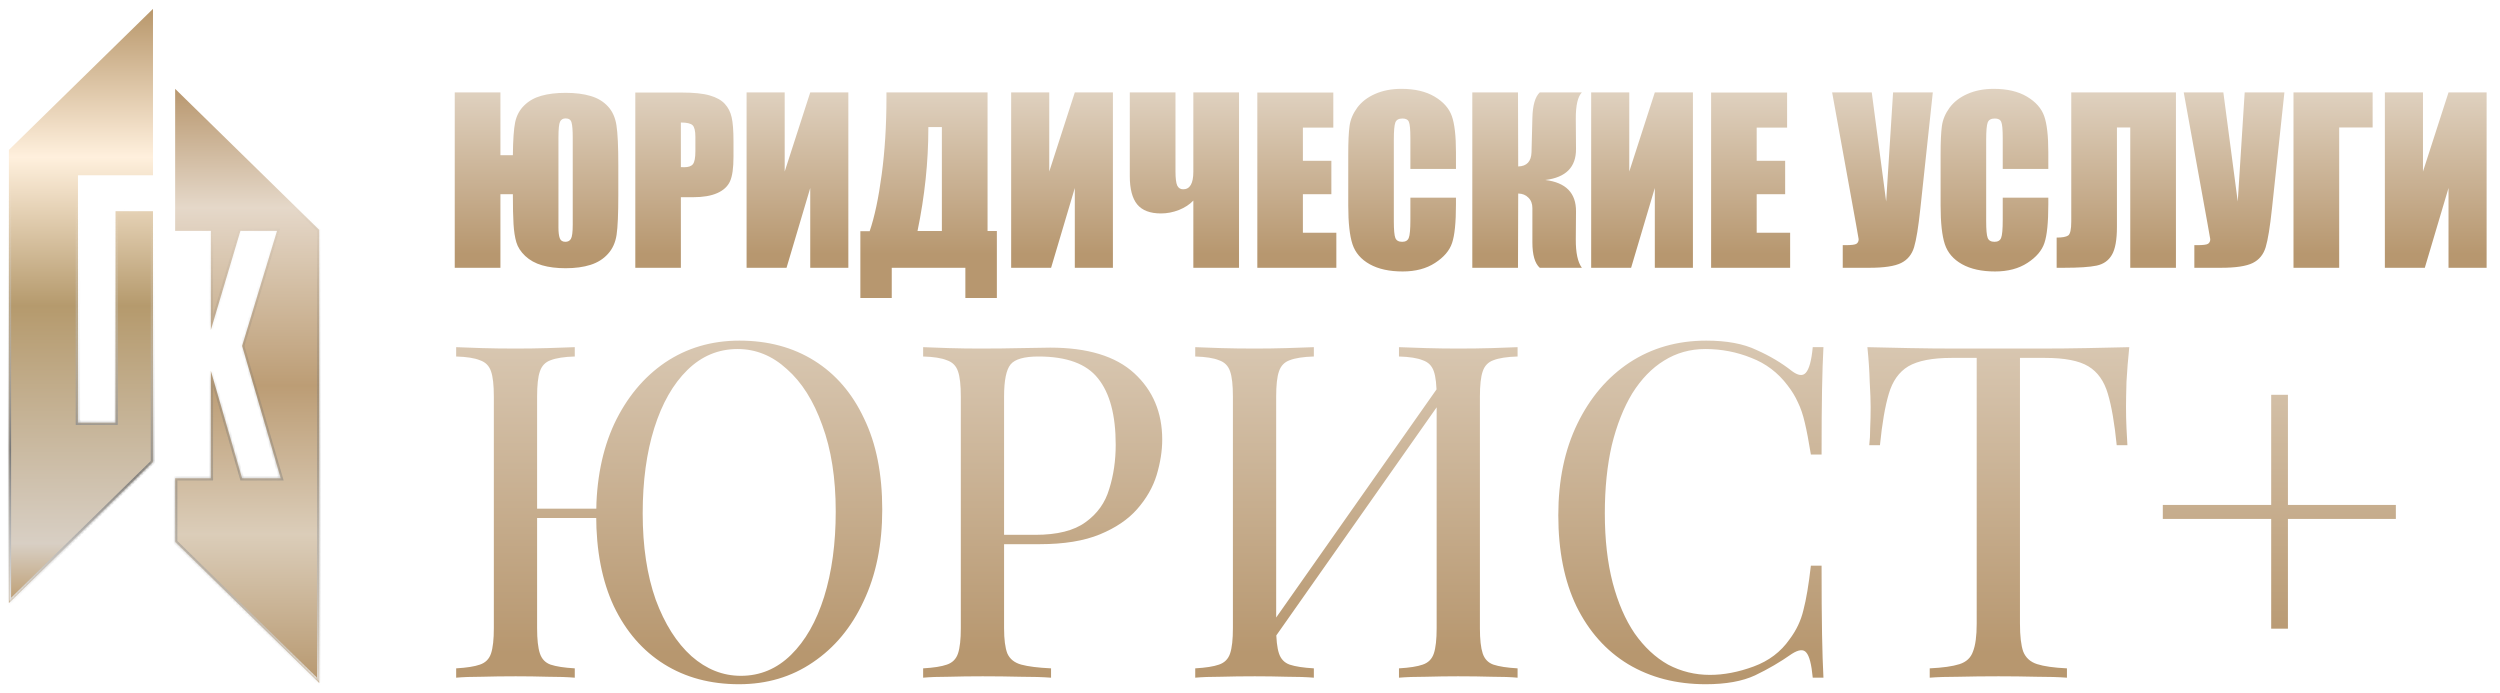<?xml version="1.0" encoding="UTF-8"?> <svg xmlns="http://www.w3.org/2000/svg" width="844" height="234" viewBox="0 0 844 234" fill="none"><g filter="url(#filter0_d_135_15)"><path d="M107.778 74.616V227.586L59.129 179.971V158.473H71.181V122.21L81.734 158.473H94.757L81.734 113.789L93.522 74.944H81.173L71.181 108.4V74.944H59.129V27L107.778 74.616Z" fill="url(#paint0_linear_135_15)"></path><mask id="mask0_135_15" style="mask-type:luminance" maskUnits="userSpaceOnUse" x="59" y="27" width="49" height="201"><path d="M107.778 74.616V227.586L59.129 179.971V158.473H71.181V122.21L81.734 158.473H94.757L81.734 113.789L93.522 74.944H81.173L71.181 108.4V74.944H59.129V27L107.778 74.616Z" fill="white"></path></mask><g mask="url(#mask0_135_15)"><path d="M107.778 74.616H108.527V74.302L108.302 74.081L107.778 74.616ZM107.778 227.586L107.255 228.121L108.527 229.366V227.586H107.778ZM59.129 179.971H58.38V180.286L58.605 180.506L59.129 179.971ZM59.129 158.473V157.724H58.38V158.473H59.129ZM71.181 158.473V159.221H71.929V158.473H71.181ZM71.181 122.21L71.899 122.001L70.432 122.21H71.181ZM81.734 158.473L81.016 158.682L81.173 159.221H81.734V158.473ZM94.757 158.473V159.221H95.755L95.475 158.263L94.757 158.473ZM81.734 113.789L81.018 113.572L80.954 113.785L81.016 113.999L81.734 113.789ZM93.522 74.944L94.239 75.162L94.532 74.196H93.522V74.944ZM81.173 74.944V74.196H80.615L80.456 74.73L81.173 74.944ZM71.181 108.4H70.432L71.898 108.615L71.181 108.4ZM71.181 74.944H71.929V74.196H71.181V74.944ZM59.129 74.944H58.38V75.693H59.129V74.944ZM59.129 27L59.652 26.465L58.38 25.22V27H59.129ZM107.778 74.616H107.03V227.586H107.778H108.527V74.616H107.778ZM107.778 227.586L108.302 227.051L59.652 179.436L59.129 179.971L58.605 180.506L107.255 228.121L107.778 227.586ZM59.129 179.971H59.877V158.473H59.129H58.38V179.971H59.129ZM59.129 158.473V159.221H71.181V158.473V157.724H59.129V158.473ZM71.181 158.473H71.929V122.21H71.181H70.432V158.473H71.181ZM71.181 122.21L70.462 122.419L81.016 158.682L81.734 158.473L82.453 158.264L71.899 122.001L71.181 122.21ZM81.734 158.473V159.221H94.757V158.473V157.724H81.734V158.473ZM94.757 158.473L95.475 158.263L82.453 113.58L81.734 113.789L81.016 113.999L94.038 158.682L94.757 158.473ZM81.734 113.789L82.451 114.006L94.239 75.162L93.522 74.944L92.806 74.727L81.018 113.572L81.734 113.789ZM93.522 74.944V74.196H81.173V74.944V75.693H93.522V74.944ZM81.173 74.944L80.456 74.73L70.463 108.186L71.181 108.4L71.898 108.615L81.89 75.159L81.173 74.944ZM71.181 108.4H71.929V74.944H71.181H70.432V108.4H71.181ZM71.181 74.944V74.196H59.129V74.944V75.693H71.181V74.944ZM59.129 74.944H59.877V27H59.129H58.38V74.944H59.129ZM59.129 27L58.605 27.535L107.255 75.151L107.778 74.616L108.302 74.081L59.652 26.465L59.129 27Z" fill="url(#paint1_linear_135_15)"></path></g></g><g filter="url(#filter1_d_135_15)"><path d="M51.649 56.178H26.32V139.706H39.006V68.303H51.649V152.971L3 200.586V47.616L51.649 0V56.178Z" fill="url(#paint2_linear_135_15)"></path><mask id="mask1_135_15" style="mask-type:luminance" maskUnits="userSpaceOnUse" x="3" y="0" width="49" height="201"><path d="M51.649 56.178H26.32V139.706H39.006V68.303H51.649V152.971L3 200.586V47.616L51.649 0V56.178Z" fill="white"></path></mask><g mask="url(#mask1_135_15)"><path d="M51.649 56.178V56.926H52.398V56.178H51.649ZM26.32 56.178V55.429H25.572V56.178H26.32ZM26.32 139.706H25.572V140.455H26.32V139.706ZM39.006 139.706V140.455H39.754V139.706H39.006ZM39.006 68.303V67.554H38.257V68.303H39.006ZM51.649 68.303H52.398V67.554H51.649V68.303ZM51.649 152.971L52.173 153.506L52.398 153.285V152.971H51.649ZM3 200.586H2.252V202.366L3.524 201.121L3 200.586ZM3 47.616L2.476 47.081L2.252 47.301V47.616H3ZM51.649 -4.72069e-05H52.398V-1.78L51.126 -0.535L51.649 -4.72069e-05ZM51.649 56.178V55.429H26.32V56.178V56.926H51.649V56.178ZM26.32 56.178H25.572V139.706H26.32H27.069V56.178H26.32ZM26.32 139.706V140.455H39.006V139.706V138.958H26.32V139.706ZM39.006 139.706H39.754V68.303H39.006H38.257V139.706H39.006ZM39.006 68.303V69.051H51.649V68.303V67.554H39.006V68.303ZM51.649 68.303H50.901V152.971H51.649H52.398V68.303H51.649ZM51.649 152.971L51.126 152.436L2.476 200.051L3 200.586L3.524 201.121L52.173 153.506L51.649 152.971ZM3 200.586H3.748V47.616H3H2.252V200.586H3ZM3 47.616L3.524 48.151L52.173 0.535L51.649 -4.72069e-05L51.126 -0.535L2.476 47.081L3 47.616ZM51.649 -4.72069e-05H50.901V56.178H51.649H52.398V-4.72069e-05H51.649Z" fill="url(#paint3_linear_135_15)"></path></g></g><g filter="url(#filter2_d_135_15)"><path d="M173.146 62.559H168.943V87.41H153.521V28.206H168.943V49.403H173.146C173.195 44.262 173.451 40.559 173.914 38.293C174.401 36.002 175.424 34.102 176.983 32.592C178.543 31.057 180.467 29.972 182.758 29.339C185.072 28.681 187.801 28.352 190.944 28.352C194.233 28.352 197.047 28.706 199.386 29.412C201.749 30.094 203.698 31.264 205.233 32.92C206.768 34.577 207.73 36.721 208.12 39.352C208.534 41.984 208.742 46.455 208.742 52.765V62.851C208.742 69.235 208.547 73.718 208.157 76.3C207.767 78.883 206.792 81.027 205.233 82.732C203.698 84.438 201.737 85.668 199.349 86.423C196.986 87.179 194.184 87.556 190.944 87.556C187.923 87.556 185.279 87.227 183.013 86.57C180.748 85.912 178.847 84.864 177.312 83.427C175.802 81.989 174.803 80.442 174.316 78.785C173.828 77.129 173.511 75.082 173.365 72.646C173.219 70.185 173.146 66.92 173.146 62.851V62.559ZM193.356 72.828V43.482C193.356 40.997 193.222 39.291 192.954 38.366C192.71 37.44 192.04 36.977 190.944 36.977C190.067 36.977 189.445 37.342 189.08 38.073C188.715 38.78 188.532 40.583 188.532 43.482V73.852C188.532 75.386 188.678 76.568 188.97 77.397C189.263 78.225 189.896 78.639 190.871 78.639C191.723 78.639 192.345 78.31 192.735 77.652C193.149 76.97 193.356 75.362 193.356 72.828ZM214.479 28.243H229.975C234.165 28.243 237.381 28.572 239.623 29.229C241.888 29.887 243.582 30.837 244.702 32.08C245.848 33.322 246.615 34.833 247.005 36.611C247.419 38.366 247.626 41.094 247.626 44.798V49.951C247.626 53.727 247.236 56.48 246.457 58.21C245.677 59.94 244.24 61.268 242.144 62.194C240.073 63.119 237.357 63.582 233.995 63.582H229.865V87.41H214.479V28.243ZM229.865 38.366V53.422C230.303 53.447 230.681 53.459 230.998 53.459C232.411 53.459 233.386 53.118 233.922 52.436C234.482 51.729 234.762 50.28 234.762 48.087V43.226C234.762 41.204 234.445 39.889 233.812 39.279C233.178 38.67 231.863 38.366 229.865 38.366ZM286.401 87.41H273.537V60.476L265.534 87.41H252.048V28.206H264.912V54.921L273.537 28.206H286.401V87.41ZM336.542 97.606H325.907V87.41H301.056V97.606H290.458V75.058H293.601C295.257 70.209 296.61 63.838 297.657 55.944C298.729 48.026 299.265 39.377 299.265 29.997V28.206H333.399V74.984H336.542V97.606ZM317.977 74.984V39.901H313.408V40.339C313.408 51.668 312.19 63.217 309.754 74.984H317.977ZM375.719 87.41H362.855V60.476L354.851 87.41H341.366V28.206H354.23V54.921L362.855 28.206H375.719V87.41ZM402.872 64.715C401.63 66.031 400.009 67.091 398.012 67.895C396.014 68.674 393.992 69.064 391.945 69.064C388.266 69.064 385.586 68.041 383.905 65.994C382.248 63.948 381.42 60.78 381.42 56.492V28.206H396.842V54.848C396.842 57.162 397.037 58.758 397.427 59.635C397.841 60.488 398.511 60.914 399.437 60.914C401.727 60.914 402.872 58.941 402.872 54.994V28.206H418.294V87.41H402.872V64.715ZM424.471 28.243H450.126V40.083H439.856V51.303H449.468V62.559H439.856V75.569H451.149V87.41H424.471V28.243ZM491.532 54.044H476.146V43.738C476.146 40.741 475.976 38.877 475.635 38.147C475.318 37.391 474.599 37.014 473.478 37.014C472.212 37.014 471.408 37.464 471.066 38.366C470.725 39.267 470.555 41.216 470.555 44.213V71.695C470.555 74.57 470.725 76.446 471.066 77.323C471.408 78.201 472.175 78.639 473.369 78.639C474.514 78.639 475.257 78.201 475.598 77.323C475.964 76.446 476.146 74.388 476.146 71.147V63.728H491.532V66.031C491.532 72.146 491.093 76.483 490.216 79.041C489.364 81.599 487.451 83.841 484.479 85.766C481.531 87.69 477.888 88.652 473.552 88.652C469.044 88.652 465.329 87.836 462.405 86.204C459.481 84.572 457.545 82.318 456.594 79.443C455.644 76.544 455.169 72.195 455.169 66.396V49.11C455.169 44.846 455.315 41.655 455.608 39.535C455.9 37.391 456.765 35.332 458.202 33.359C459.664 31.386 461.674 29.838 464.232 28.718C466.815 27.573 469.775 27 473.113 27C477.645 27 481.385 27.877 484.333 29.631C487.281 31.386 489.217 33.578 490.143 36.209C491.069 38.816 491.532 42.885 491.532 48.416V54.044ZM497.05 28.206H512.473L512.546 53.203C515.445 53.13 516.943 51.522 517.041 48.379L517.333 36.831C517.431 32.567 518.259 29.692 519.818 28.206H534.035C532.646 29.643 531.964 32.616 531.988 37.123L532.061 47.283C532.11 53.422 528.65 56.919 521.682 57.772C528.65 58.624 532.11 62.169 532.061 68.406L531.988 77.835C531.964 82.318 532.646 85.51 534.035 87.41H519.818C518.162 85.924 517.333 83.049 517.333 78.785V67.237C517.333 65.775 516.883 64.606 515.981 63.728C515.104 62.827 513.959 62.364 512.546 62.34L512.473 87.41H497.05V28.206ZM571.531 87.41H558.666V60.476L550.663 87.41H537.178V28.206H550.042V54.921L558.666 28.206H571.531V87.41ZM577.67 28.243H603.325V40.083H593.056V51.303H602.667V62.559H593.056V75.569H604.349V87.41H577.67V28.243ZM652.516 28.206L648.313 67.419C647.655 73.608 646.949 77.957 646.193 80.466C645.438 82.951 643.976 84.73 641.808 85.802C639.64 86.874 636.07 87.41 631.1 87.41H622.11V79.772H623.023C625.046 79.772 626.288 79.614 626.751 79.297C627.238 78.956 627.482 78.444 627.482 77.762C627.482 77.713 627.19 76.044 626.605 72.755L618.528 28.206H631.904L636.765 65.044L639.103 28.206H652.516ZM691.51 54.044H676.124V43.738C676.124 40.741 675.954 38.877 675.613 38.147C675.296 37.391 674.577 37.014 673.456 37.014C672.19 37.014 671.386 37.464 671.044 38.366C670.703 39.267 670.533 41.216 670.533 44.213V71.695C670.533 74.57 670.703 76.446 671.044 77.323C671.386 78.201 672.153 78.639 673.347 78.639C674.492 78.639 675.235 78.201 675.576 77.323C675.942 76.446 676.124 74.388 676.124 71.147V63.728H691.51V66.031C691.51 72.146 691.071 76.483 690.194 79.041C689.342 81.599 687.429 83.841 684.457 85.766C681.509 87.69 677.866 88.652 673.53 88.652C669.022 88.652 665.307 87.836 662.383 86.204C659.459 84.572 657.523 82.318 656.572 79.443C655.622 76.544 655.147 72.195 655.147 66.396V49.11C655.147 44.846 655.293 41.655 655.586 39.535C655.878 37.391 656.743 35.332 658.18 33.359C659.642 31.386 661.652 29.838 664.21 28.718C666.793 27.573 669.753 27 673.091 27C677.623 27 681.362 27.877 684.31 29.631C687.259 31.386 689.195 33.578 690.121 36.209C691.047 38.816 691.51 42.885 691.51 48.416V54.044ZM734.597 87.41H719.175V40.047H714.68V73.559C714.68 77.969 714.107 81.136 712.962 83.061C711.842 84.986 710.124 86.192 707.809 86.679C705.495 87.166 701.804 87.41 696.736 87.41H694.324V77.214C696.2 77.214 697.491 76.982 698.198 76.519C698.904 76.056 699.258 74.473 699.258 71.769V28.206H734.597V87.41ZM771.216 28.206L767.013 67.419C766.356 73.608 765.649 77.957 764.894 80.466C764.138 82.951 762.677 84.73 760.508 85.802C758.34 86.874 754.771 87.41 749.8 87.41H740.81V79.772H741.724C743.746 79.772 744.988 79.614 745.451 79.297C745.939 78.956 746.182 78.444 746.182 77.762C746.182 77.713 745.89 76.044 745.305 72.755L737.229 28.206H750.604L755.465 65.044L757.804 28.206H771.216ZM801.001 40.047H789.708V87.41H774.286V28.206H801.001V40.047ZM839.483 87.41H826.619V60.476L818.616 87.41H805.131V28.206H817.995V54.921L826.619 28.206H839.483V87.41Z" fill="url(#paint4_linear_135_15)"></path></g><g filter="url(#filter3_d_135_15)"><path d="M249.636 112C259.267 112 267.695 114.259 274.918 118.778C282.143 123.296 287.743 129.811 291.722 138.322C295.804 146.728 297.846 156.972 297.846 169.054C297.846 180.823 295.752 191.121 291.564 199.946C287.482 208.772 281.776 215.654 274.447 220.593C267.224 225.531 258.9 228 249.479 228C239.847 228 231.419 225.742 224.195 221.223C216.972 216.706 211.319 210.191 207.235 201.68C203.257 193.169 201.269 182.925 201.269 170.946C201.269 159.179 203.309 148.881 207.393 140.054C211.581 131.229 217.287 124.346 224.51 119.408C231.837 114.471 240.213 112 249.636 112ZM208.648 168.74V171.891H174.573V168.74H208.648ZM249.008 114.837C242.517 114.837 236.863 117.201 232.048 121.93C227.232 126.658 223.515 133.173 220.897 141.473C218.281 149.774 216.972 159.388 216.972 170.316C216.972 181.454 218.437 191.173 221.369 199.473C224.406 207.67 228.435 214.026 233.461 218.545C238.485 222.958 244.034 225.163 250.107 225.163C256.598 225.163 262.252 222.799 267.067 218.072C271.883 213.344 275.6 206.829 278.216 198.527C280.834 190.123 282.143 180.509 282.143 169.686C282.143 158.443 280.624 148.724 277.588 140.527C274.657 132.332 270.678 126.028 265.654 121.615C260.732 117.096 255.185 114.837 249.008 114.837ZM194.045 114.207V117.36C190.485 117.465 187.762 117.885 185.878 118.62C184.1 119.251 182.895 120.511 182.267 122.402C181.638 124.189 181.325 127.026 181.325 130.913V209.088C181.325 212.871 181.638 215.708 182.267 217.599C182.895 219.491 184.1 220.75 185.878 221.382C187.762 222.012 190.485 222.432 194.045 222.642V225.795C191.637 225.583 188.6 225.479 184.936 225.479C181.377 225.374 177.765 225.322 174.102 225.322C170.018 225.322 166.197 225.374 162.637 225.479C159.078 225.479 156.199 225.583 154 225.795V222.642C157.56 222.432 160.229 222.012 162.009 221.382C163.894 220.75 165.15 219.491 165.778 217.599C166.406 215.708 166.72 212.871 166.72 209.088V130.913C166.72 127.026 166.406 124.189 165.778 122.402C165.15 120.511 163.894 119.251 162.009 118.62C160.229 117.885 157.56 117.465 154 117.36V114.207C156.199 114.312 159.078 114.418 162.637 114.523C166.197 114.628 170.018 114.68 174.102 114.68C177.765 114.68 181.377 114.628 184.936 114.523C188.6 114.418 191.637 114.312 194.045 114.207ZM311.65 114.207C313.849 114.312 316.728 114.418 320.287 114.523C323.847 114.628 327.354 114.68 330.81 114.68C335.73 114.68 340.441 114.628 344.942 114.523C349.444 114.418 352.638 114.364 354.522 114.364C367.189 114.364 376.663 117.255 382.946 123.034C389.227 128.813 392.367 136.273 392.367 145.414C392.367 149.197 391.739 153.189 390.482 157.392C389.227 161.491 387.028 165.326 383.888 168.897C380.851 172.364 376.663 175.201 371.324 177.408C365.986 179.615 359.233 180.718 351.066 180.718H335.99V177.565H349.496C356.93 177.565 362.583 176.147 366.457 173.31C370.434 170.473 373.105 166.744 374.466 162.121C375.931 157.497 376.663 152.507 376.663 147.147C376.663 137.165 374.674 129.706 370.697 124.767C366.824 119.829 360.122 117.36 350.595 117.36C345.78 117.36 342.638 118.253 341.173 120.038C339.707 121.825 338.975 125.45 338.975 130.913V209.088C338.975 212.871 339.342 215.708 340.074 217.599C340.912 219.491 342.482 220.75 344.785 221.382C347.089 222.012 350.439 222.432 354.835 222.642V225.795C352.113 225.583 348.658 225.479 344.471 225.479C340.284 225.374 336.044 225.322 331.752 225.322C327.668 225.322 323.847 225.374 320.287 225.479C316.728 225.479 313.849 225.583 311.65 225.795V222.642C315.211 222.432 317.879 222.012 319.659 221.382C321.544 220.75 322.801 219.491 323.428 217.599C324.056 215.708 324.371 212.871 324.371 209.088V130.913C324.371 127.026 324.056 124.189 323.428 122.402C322.801 120.511 321.544 119.251 319.659 118.62C317.879 117.885 315.211 117.465 311.65 117.36V114.207ZM443.556 114.207V117.36C439.995 117.465 437.275 117.885 435.39 118.62C433.61 119.251 432.405 120.511 431.778 122.402C431.15 124.189 430.835 127.026 430.835 130.913V209.088C430.835 212.871 431.15 215.708 431.778 217.599C432.405 219.491 433.61 220.75 435.39 221.382C437.275 222.012 439.995 222.432 443.556 222.642V225.795C441.148 225.583 438.111 225.479 434.448 225.479C430.888 225.374 427.275 225.322 423.612 225.322C419.528 225.322 415.707 225.374 412.149 225.479C408.588 225.479 405.709 225.583 403.51 225.795V222.642C407.071 222.432 409.739 222.012 411.519 221.382C413.404 220.75 414.661 219.491 415.288 217.599C415.918 215.708 416.231 212.871 416.231 209.088V130.913C416.231 127.026 415.918 124.189 415.288 122.402C414.661 120.511 413.404 119.251 411.519 118.62C409.739 117.885 407.071 117.465 403.51 117.36V114.207C405.709 114.312 408.588 114.418 412.149 114.523C415.707 114.628 419.528 114.68 423.612 114.68C427.275 114.68 430.888 114.628 434.448 114.523C438.111 114.418 441.148 114.312 443.556 114.207ZM487.683 124.609C487.683 124.609 487.631 125.187 487.526 126.344C487.42 127.394 487.316 128.497 487.212 129.654C487.212 130.809 487.212 131.386 487.212 131.386L424.396 220.75L424.867 213.974L487.683 124.609ZM512.337 114.207V117.36C508.777 117.465 506.056 117.885 504.172 118.62C502.392 119.251 501.187 120.511 500.559 122.402C499.932 124.189 499.617 127.026 499.617 130.913V209.088C499.617 212.871 499.932 215.708 500.559 217.599C501.187 219.491 502.392 220.75 504.172 221.382C506.056 222.012 508.777 222.432 512.337 222.642V225.795C510.138 225.583 507.259 225.479 503.701 225.479C500.141 225.374 496.319 225.322 492.237 225.322C488.677 225.322 485.065 225.374 481.402 225.479C477.737 225.479 474.702 225.583 472.292 225.795V222.642C475.853 222.432 478.523 222.012 480.301 221.382C482.186 220.75 483.443 219.491 484.07 217.599C484.699 215.708 485.013 212.871 485.013 209.088V130.913C485.013 127.026 484.699 124.189 484.07 122.402C483.443 120.511 482.186 119.251 480.301 118.62C478.523 117.885 475.853 117.465 472.292 117.36V114.207C474.702 114.312 477.737 114.418 481.402 114.523C485.065 114.628 488.677 114.68 492.237 114.68C496.319 114.68 500.141 114.628 503.701 114.523C507.259 114.418 510.138 114.312 512.337 114.207ZM576.021 112C582.93 112 588.583 113.052 592.981 115.153C597.482 117.149 601.46 119.513 604.916 122.245C607.009 123.821 608.581 124.032 609.627 122.875C610.778 121.615 611.564 118.726 611.983 114.207H615.594C615.385 118.095 615.228 122.823 615.122 128.392C615.018 133.962 614.966 141.316 614.966 150.457H611.353C610.622 145.939 609.94 142.366 609.313 139.74C608.685 137.008 607.899 134.696 606.957 132.805C606.119 130.913 604.968 129.022 603.503 127.131C600.257 122.823 596.173 119.724 591.253 117.833C586.334 115.837 581.151 114.837 575.706 114.837C570.576 114.837 565.917 116.151 561.731 118.778C557.647 121.3 554.089 124.978 551.052 129.811C548.121 134.644 545.817 140.475 544.143 147.306C542.572 154.135 541.788 161.805 541.788 170.316C541.788 179.143 542.676 186.97 544.456 193.801C546.236 200.525 548.696 206.199 551.838 210.821C555.083 215.445 558.852 218.964 563.144 221.382C567.541 223.692 572.252 224.849 577.276 224.849C581.988 224.849 586.909 223.903 592.039 222.012C597.168 220.121 601.199 217.072 604.13 212.871C606.434 209.823 608.004 206.513 608.841 202.941C609.784 199.368 610.622 194.378 611.353 187.968H614.966C614.966 197.529 615.018 205.253 615.122 211.137C615.228 216.915 615.385 221.801 615.594 225.795H611.983C611.564 221.276 610.83 218.439 609.784 217.284C608.841 216.127 607.219 216.286 604.916 217.756C601.043 220.489 596.907 222.905 592.51 225.006C588.218 227.002 582.669 228 575.863 228C565.917 228 557.176 225.742 549.638 221.223C542.205 216.706 536.395 210.191 532.207 201.68C528.125 193.169 526.082 182.925 526.082 170.946C526.082 159.179 528.229 148.881 532.522 140.054C536.814 131.229 542.676 124.346 550.11 119.408C557.647 114.471 566.284 112 576.021 112ZM718.843 114.207C718.424 118.201 718.109 122.088 717.901 125.871C717.795 129.547 717.743 132.384 717.743 134.382C717.743 136.903 717.795 139.267 717.901 141.473C718.005 143.68 718.109 145.624 718.214 147.306H714.603C713.869 139.95 712.875 134.171 711.618 129.968C710.363 125.66 708.164 122.561 705.022 120.67C701.883 118.778 697.013 117.833 690.419 117.833H681.939V207.511C681.939 211.714 682.304 214.867 683.038 216.968C683.876 219.07 685.446 220.489 687.749 221.223C690.052 221.96 693.402 222.432 697.799 222.642V225.795C695.077 225.583 691.622 225.479 687.434 225.479C683.246 225.374 679.006 225.322 674.714 225.322C670.003 225.322 665.554 225.374 661.366 225.479C657.284 225.479 653.986 225.583 651.473 225.795V222.642C655.871 222.432 659.221 221.96 661.524 221.223C663.826 220.489 665.346 219.07 666.077 216.968C666.915 214.867 667.334 211.714 667.334 207.511V117.833H658.854C652.363 117.833 647.495 118.778 644.249 120.67C641.108 122.561 638.911 125.66 637.654 129.968C636.399 134.171 635.402 139.95 634.671 147.306H631.058C631.268 145.624 631.373 143.68 631.373 141.473C631.477 139.267 631.529 136.903 631.529 134.382C631.529 132.384 631.425 129.547 631.216 125.871C631.11 122.088 630.849 118.201 630.431 114.207C634.827 114.312 639.59 114.418 644.721 114.523C649.955 114.628 655.19 114.68 660.424 114.68C665.659 114.68 670.422 114.68 674.714 114.68C679.006 114.68 683.718 114.68 688.848 114.68C694.082 114.68 699.317 114.628 704.551 114.523C709.786 114.418 714.549 114.312 718.843 114.207ZM772.406 130.284V167.479H808.839V172.207H772.406V209.245H766.753V172.207H730.163V167.479H766.753V130.284H772.406Z" fill="url(#paint5_linear_135_15)"></path></g><defs><filter id="filter0_d_135_15" x="56.135" y="27" width="54.637" height="206.574" filterUnits="userSpaceOnUse" color-interpolation-filters="sRGB"><feFlood flood-opacity="0" result="BackgroundImageFix"></feFlood><feColorMatrix in="SourceAlpha" type="matrix" values="0 0 0 0 0 0 0 0 0 0 0 0 0 0 0 0 0 0 127 0" result="hardAlpha"></feColorMatrix><feOffset dy="2.994"></feOffset><feGaussianBlur stdDeviation="1.497"></feGaussianBlur><feComposite in2="hardAlpha" operator="out"></feComposite><feColorMatrix type="matrix" values="0 0 0 0 0 0 0 0 0 0 0 0 0 0 0 0 0 0 0.25 0"></feColorMatrix><feBlend mode="normal" in2="BackgroundImageFix" result="effect1_dropShadow_135_15"></feBlend><feBlend mode="normal" in="SourceGraphic" in2="effect1_dropShadow_135_15" result="shape"></feBlend></filter><filter id="filter1_d_135_15" x="0.006" y="0" width="54.637" height="206.574" filterUnits="userSpaceOnUse" color-interpolation-filters="sRGB"><feFlood flood-opacity="0" result="BackgroundImageFix"></feFlood><feColorMatrix in="SourceAlpha" type="matrix" values="0 0 0 0 0 0 0 0 0 0 0 0 0 0 0 0 0 0 127 0" result="hardAlpha"></feColorMatrix><feOffset dy="2.994"></feOffset><feGaussianBlur stdDeviation="1.497"></feGaussianBlur><feComposite in2="hardAlpha" operator="out"></feComposite><feColorMatrix type="matrix" values="0 0 0 0 0 0 0 0 0 0 0 0 0 0 0 0 0 0 0.25 0"></feColorMatrix><feBlend mode="normal" in2="BackgroundImageFix" result="effect1_dropShadow_135_15"></feBlend><feBlend mode="normal" in="SourceGraphic" in2="effect1_dropShadow_135_15" result="shape"></feBlend></filter><filter id="filter2_d_135_15" x="150.527" y="27" width="691.95" height="76.594" filterUnits="userSpaceOnUse" color-interpolation-filters="sRGB"><feFlood flood-opacity="0" result="BackgroundImageFix"></feFlood><feColorMatrix in="SourceAlpha" type="matrix" values="0 0 0 0 0 0 0 0 0 0 0 0 0 0 0 0 0 0 127 0" result="hardAlpha"></feColorMatrix><feOffset dy="2.994"></feOffset><feGaussianBlur stdDeviation="1.497"></feGaussianBlur><feComposite in2="hardAlpha" operator="out"></feComposite><feColorMatrix type="matrix" values="0 0 0 0 0 0 0 0 0 0 0 0 0 0 0 0 0 0 0.25 0"></feColorMatrix><feBlend mode="normal" in2="BackgroundImageFix" result="effect1_dropShadow_135_15"></feBlend><feBlend mode="normal" in="SourceGraphic" in2="effect1_dropShadow_135_15" result="shape"></feBlend></filter><filter id="filter3_d_135_15" x="151.006" y="112" width="660.826" height="121.988" filterUnits="userSpaceOnUse" color-interpolation-filters="sRGB"><feFlood flood-opacity="0" result="BackgroundImageFix"></feFlood><feColorMatrix in="SourceAlpha" type="matrix" values="0 0 0 0 0 0 0 0 0 0 0 0 0 0 0 0 0 0 127 0" result="hardAlpha"></feColorMatrix><feOffset dy="2.994"></feOffset><feGaussianBlur stdDeviation="1.497"></feGaussianBlur><feComposite in2="hardAlpha" operator="out"></feComposite><feColorMatrix type="matrix" values="0 0 0 0 0 0 0 0 0 0 0 0 0 0 0 0 0 0 0.25 0"></feColorMatrix><feBlend mode="normal" in2="BackgroundImageFix" result="effect1_dropShadow_135_15"></feBlend><feBlend mode="normal" in="SourceGraphic" in2="effect1_dropShadow_135_15" result="shape"></feBlend></filter><linearGradient id="paint0_linear_135_15" x1="83.828" y1="27" x2="83.828" y2="227.586" gradientUnits="userSpaceOnUse"><stop stop-color="#B8976E"></stop><stop offset="0.2" stop-color="#E5D8C9"></stop><stop offset="0.5" stop-color="#BC9D75"></stop><stop offset="0.75" stop-color="#DBCDB9"></stop><stop offset="1" stop-color="#B7986F"></stop></linearGradient><linearGradient id="paint1_linear_135_15" x1="109.649" y1="238.064" x2="68.11" y2="74.527" gradientUnits="userSpaceOnUse"><stop stop-color="white"></stop><stop offset="0.5" stop-color="#787878" stop-opacity="0.5"></stop><stop offset="1" stop-color="#666666" stop-opacity="0"></stop></linearGradient><linearGradient id="paint2_linear_135_15" x1="19.092" y1="0" x2="19.092" y2="200.586" gradientUnits="userSpaceOnUse"><stop stop-color="#B8976B"></stop><stop offset="0.25" stop-color="#FFF0DD"></stop><stop offset="0.5" stop-color="#B59A6D"></stop><stop offset="0.9" stop-color="#D8CFC4"></stop><stop offset="1" stop-color="#BD9D71"></stop></linearGradient><linearGradient id="paint3_linear_135_15" x1="35.932" y1="65.116" x2="3" y2="212.187" gradientUnits="userSpaceOnUse"><stop stop-color="white" stop-opacity="0"></stop><stop offset="0.588" stop-color="#787878"></stop><stop offset="1" stop-color="white"></stop></linearGradient><linearGradient id="paint4_linear_135_15" x1="496.951" y1="-15.561" x2="496.951" y2="82.898" gradientUnits="userSpaceOnUse"><stop stop-color="white"></stop><stop offset="1" stop-color="#B7976F"></stop></linearGradient><linearGradient id="paint5_linear_135_15" x1="482.236" y1="-9.129" x2="482.236" y2="217.434" gradientUnits="userSpaceOnUse"><stop stop-color="white"></stop><stop offset="1" stop-color="#B7976F"></stop></linearGradient></defs></svg> 